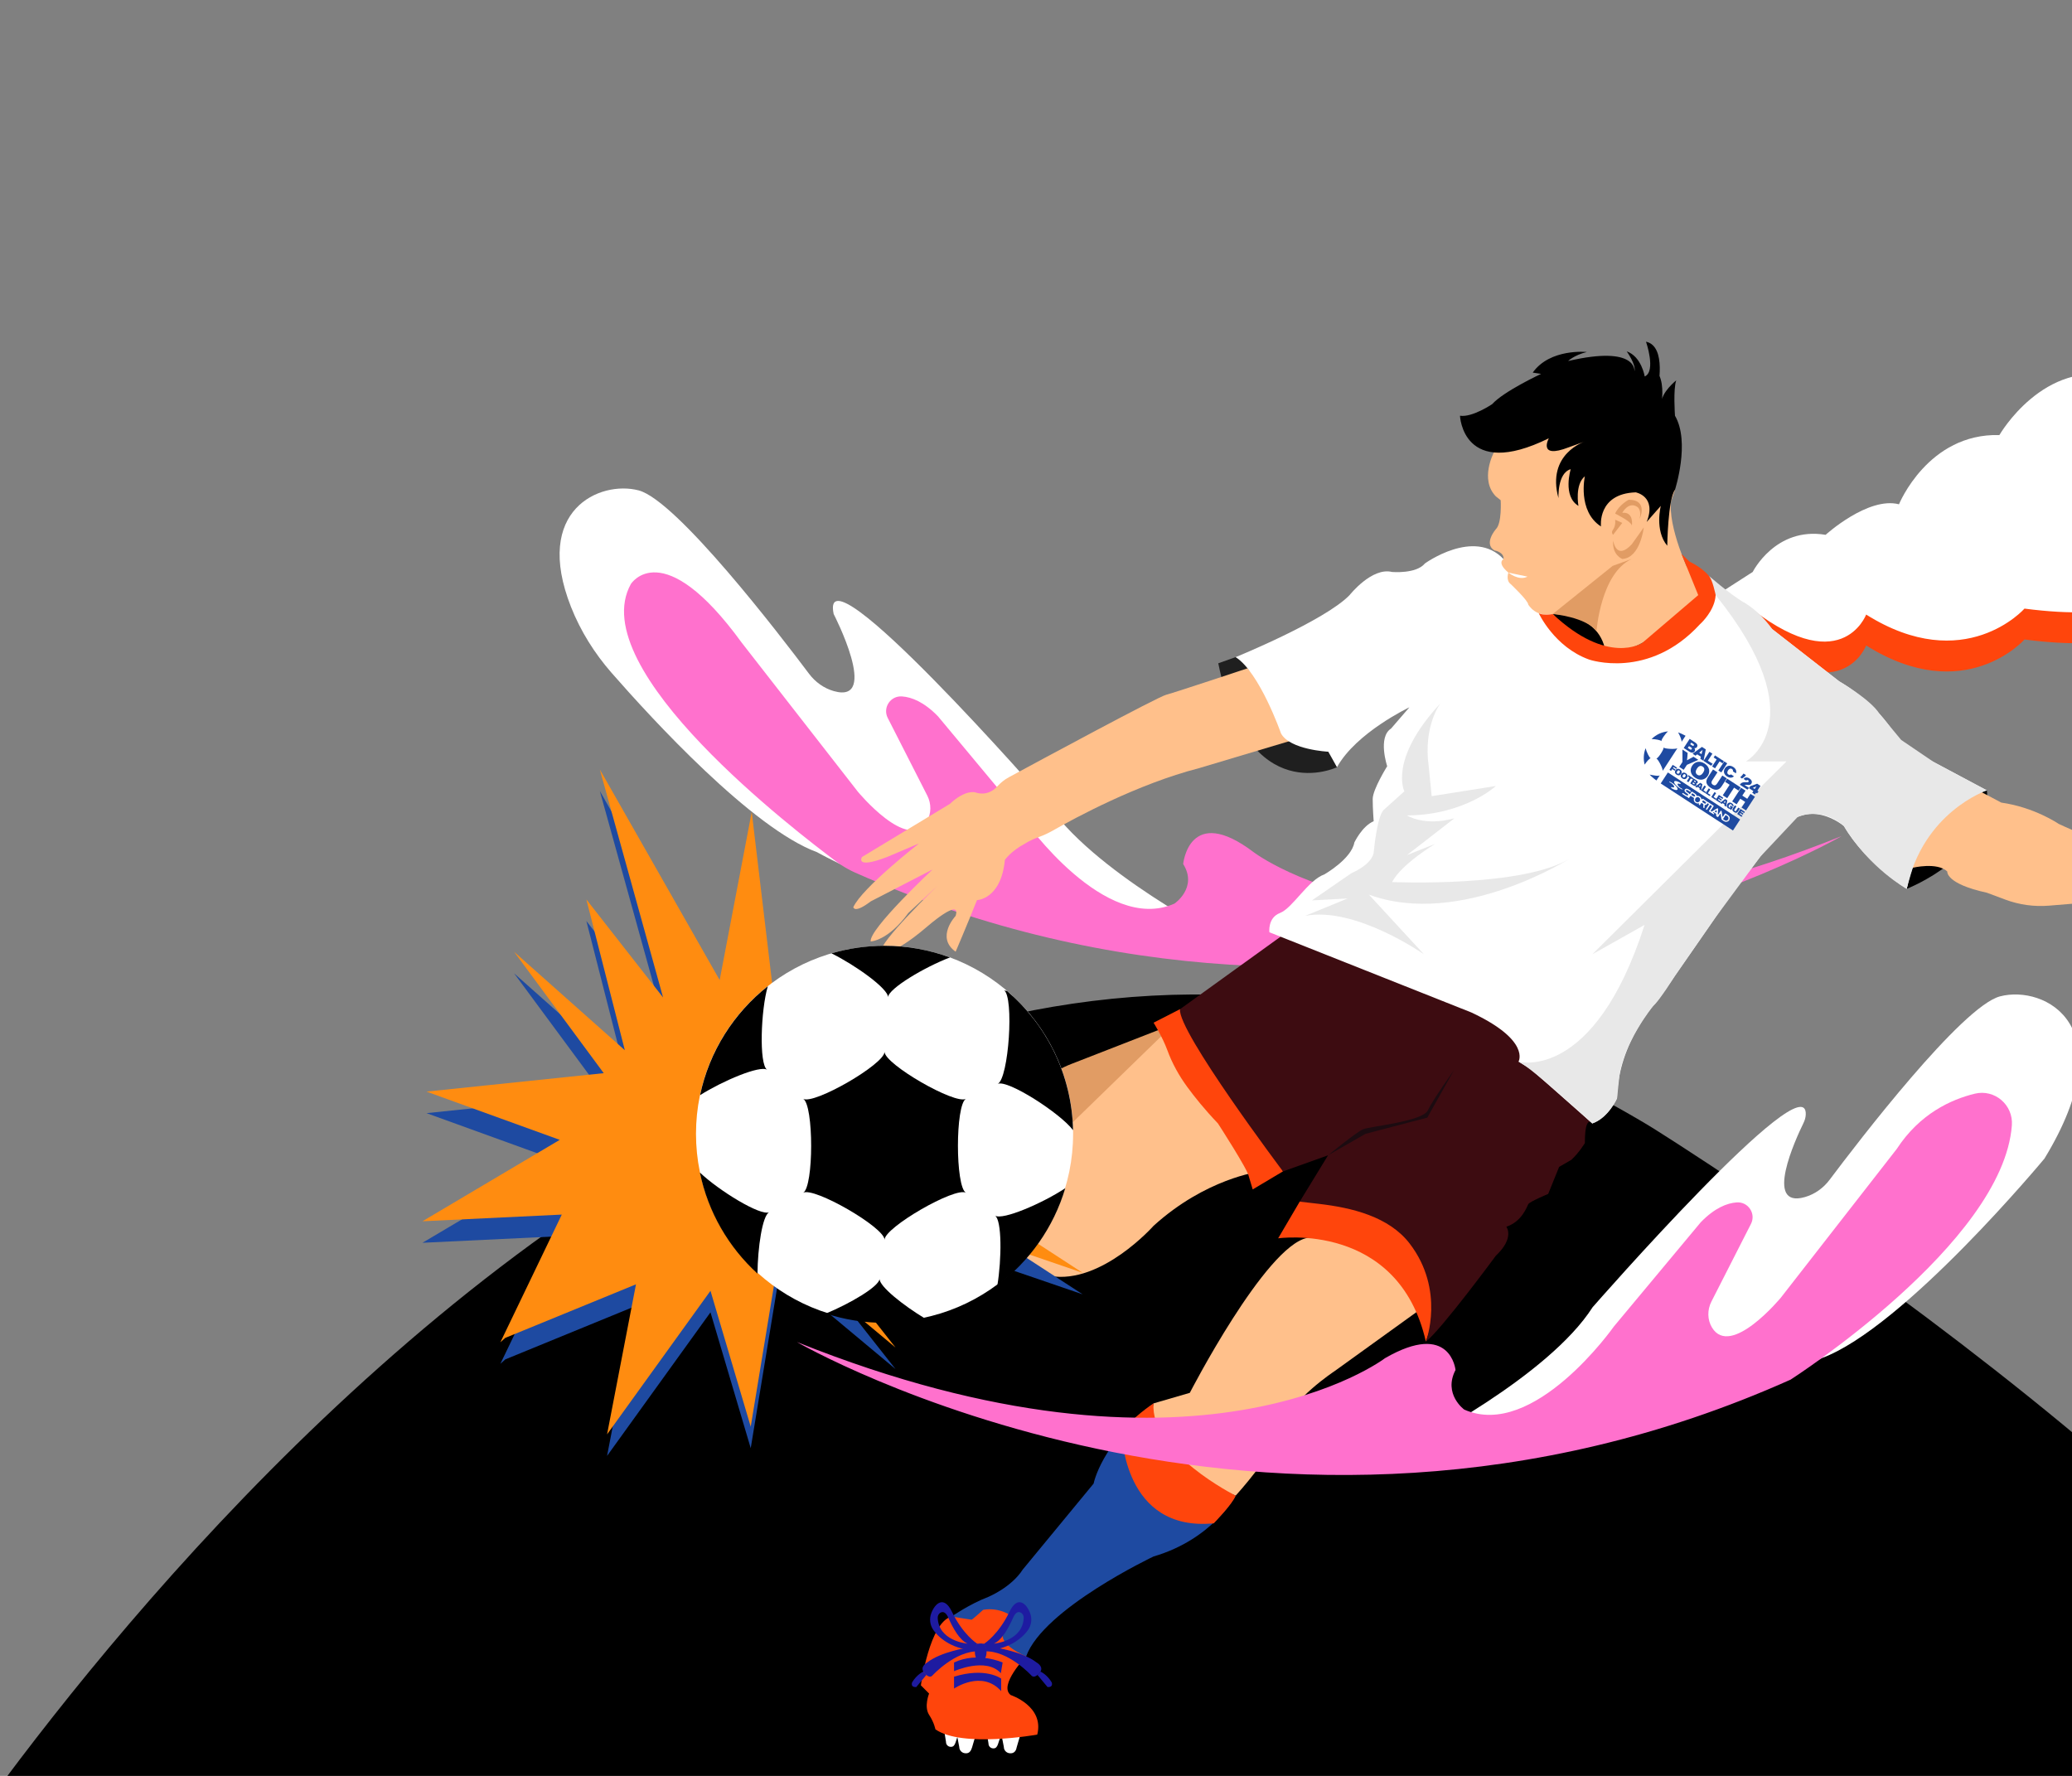 <?xml version="1.0" encoding="UTF-8"?> <svg xmlns="http://www.w3.org/2000/svg" id="Layer_1" data-name="Layer 1" viewBox="0 0 1260 1080"><rect x="0" y="0" width="1260" height="1080" fill="#808080" stroke="none"/> <defs> <style> .cls-1, .cls-2, .cls-3, .cls-4, .cls-5, .cls-6, .cls-7, .cls-8, .cls-9, .cls-10, .cls-11, .cls-12, .cls-13 { stroke-width: 0px; } .cls-2 { fill: #3d0c11; } .cls-3 { fill: #1c0c11; } .cls-4 { fill: #1f1f1f; } .cls-5 { fill: #1e1ba1; } .cls-6 { fill: #1e4aa1; } .cls-7 { fill: #e19c64; } .cls-8 { fill: #ff8c10; } .cls-9 { fill: #ff71cd; } .cls-10 { fill: #fff; } .cls-11 { fill: #e8e8e8; } .cls-12 { fill: #ff450c; } .cls-13 { fill: #ffc08b; } </style> </defs> <path class="cls-1" d="M-55.7,1166.25S450.85,351.27,1003.55,685.07c0,0,394.78,244.4,487.21,447.15l-1546.46,34.03Z"></path> <path class="cls-1" d="M777.25,753.1s23.49,94.53,89.84,62.83c0,0,14.68-56.24-48.44-64.96,0,0-24.37-4.03-41.39,2.14Z"></path> <g> <path class="cls-10" d="M506.94,373.37s28.45,54.97.14,46.93c-6.07-1.72-11.33-5.53-15.11-10.57-17.26-23.01-80.41-105.45-103.63-111.51-23.63-6.17-64.35,11.94-41.12,70.85,5.81,14.72,14.29,28.24,24.71,40.15,24.43,27.94,85.62,94.62,124.92,109.04,0,0,126.11,70.97,247.31,52.4,0,0-81.03-41.1-108.04-83.38,0,0-138.57-158.53-129.17-113.91Z"></path> <path class="cls-9" d="M1119.93,508.47c-.13.08-282.08,163.12-599.95,22.19-1.45-.64-2.88-1.36-4.27-2.13l-.24-.13c-2.57-1.42-5.03-3.01-7.37-4.78-22.72-17.11-153.41-116.37-124.46-168.45,0,0,0,0,0,0,0,0,19.2-30.7,67.52,35.82h0s70.46,90.42,70.46,90.42c0,0,30.52,37,41.91,18.23,2.9-4.79,2.9-10.8.36-15.8l-24.05-47.22c-3.19-6.26,1.68-13.6,8.69-13.09,5.86.42,13.35,3.34,21.84,12.07h0s52.84,63.41,52.84,63.41h0s48.73,69.28,91.01,50.5h0s14.31-9.71,5.28-24.07c0,0,0,0,0,0,0,0,3.55-36.96,42.86-7.19h0s114.5,87.73,357.58-9.79c0,0,0,0,0,0Z"></path> </g> <g> <path class="cls-10" d="M587.6,1066.25h-.4c-2.13,0-3.87-1.73-3.87-3.87l-1.61-8.27,11.74.59-2.35,8.03c-.6,1.96-1.58,3.52-3.52,3.52Z"></path> <path class="cls-10" d="M614.71,1066.25h-.4c-2.13,0-3.87-1.73-3.87-3.87l-1.61-8.27,11.74.59-2.35,8.03c-.32,2.06-1.58,3.52-3.52,3.52Z"></path> <path class="cls-10" d="M604.17,1063.27h-.29c-1.58-.07-2.82-1.4-2.77-2.98l-.98-6.18,8.7.75-1.96,5.89c-.49,1.44-1.26,2.57-2.7,2.52Z"></path> <path class="cls-10" d="M578.33,1062.33h-.29c-1.58-.07-2.82-1.4-2.77-2.98l-.98-6.18,8.7.75-1.96,5.89c-.49,1.44-1.26,2.57-2.7,2.52Z"></path> </g> <path class="cls-12" d="M1065.84,366.62s13.8-27.67,44.33-22.58c0,0,25.83-23.44,44.62-18.57,0,0,17.61-43.28,61.06-42.1,0,0,27.01-46.97,71.63-35.23,0,0,58.74-34.06,78.1,30.53,0,0,27.58,45.8-46.4,59.89,0,0,28.18,65.47-88.07,50.35,0,0-36.38,41.24-96.29,3.62,0,0-15.52,41.55-74.5-7.38,0,0,.91,38.75-41.76,33.27,0,0-21.19,11.06-19.99-8.56l67.25-43.23Z"></path> <path class="cls-12" d="M624,1007.34s-17.03,17.61-9.39,23.49c0,0,20.55,6.75,16.15,24.07,0,0-45.8,8.22-61.95-3.23,0,0-.59-3.82-3.82-8.81-3.23-4.99,0-12.92,0-12.92l-4.99-4.99s5.28-38.46,18.64-41.83,27.74-6.31,27.74-6.31h17.61v30.53Z"></path> <path class="cls-4" d="M813.06,466.56s-54.02,26.01-72.22-63.18l10.57-3.76,38.17,20.26,23.49,46.68Z"></path> <path class="cls-10" d="M1065.84,347.83s13.8-27.67,44.33-22.58c0,0,25.83-23.44,44.62-18.57,0,0,17.61-43.28,61.06-42.1,0,0,27.01-46.97,71.63-35.23,0,0,58.74-34.06,78.1,30.53,0,0,27.58,45.8-46.4,59.89,0,0,28.18,65.47-88.07,50.35,0,0-36.38,41.24-96.29,3.62,0,0-15.52,41.55-74.5-7.38,0,0,.91,38.75-41.76,33.27,0,0-21.19,11.06-19.99-8.56l67.25-43.23Z"></path> <path class="cls-7" d="M616.37,717.51s-8.22-53.66,34.94-70.4l62.53-24.37-26.83,51.67-70.64,43.1Z"></path> <path class="cls-13" d="M862.25,797.33l-50.65,36.5s-26.72,17.61-31.41,33.47-28.77,42.28-28.77,42.28c0,0-59.6-19.77-49.91-56.12l22.02-6.41s45.8-88.92,71.34-94.22c0,0,54.63-15.77,67.39,44.51Z"></path> <path class="cls-13" d="M616.37,717.51l97.47-94.77,51.67,89.84s-32.29,4.11-64,32.88c0,0-31.71,35.82-62.83,30.53,0,0-12.33-8.22-18.2-8.81,0,0-19.38-7.05-8.81-24.66,0,0-5.24-15.36,4.7-25.02Z"></path> <path class="cls-1" d="M1159.49,540.55s52.84-20.55,48.73-59.89c0,0-31.43,0-40.08,29.95l-8.65,29.95Z"></path> <path class="cls-12" d="M701.5,621.96s5.4,8.59,8.42,16.83c2.9,7.89,6.99,15.29,11.95,22.08,4.56,6.25,10.76,13.95,18.77,22.35,0,0,18.4,28.38,18.79,32.29l2.35,7.83,18.4-10.96-26.62-67.33-36.01-31.32-16.05,8.22Z"></path> <path class="cls-12" d="M790.36,730.78l-13.11,22.31s73.1-10.57,89.84,62.83l8.64-25.35,7.27-21.63s-57.21-47.56-92.63-38.17Z"></path> <path class="cls-2" d="M968.3,683.22s-4.53-6.07-4.53,11.94c0,0-3.52,5.87-8.22,10.18l-7.44,4.31-6.65,16.44s-11.35,4.7-12.13,6.26-3.91,10.57-13.31,13.7c0,0,5.25,6.65-6.38,17.61,0,0-33.16,45.02-42.55,52.26,0,0,11.94-31.32-9.9-59.7-12.55-16.31-34.93-21.77-55.37-24.12l-11.45-1.32,17.22-28.18-27.4,9.79s-64.2-85.33-62.63-98.64l64.59-46.58,50.89-3.43,56.37,36.11,36.4,22.31,42.5,61.06Z"></path> <path class="cls-13" d="M758.63,406.43s-43.04,14.34-49.5,16.1c-5.56,1.52-76.15,39.6-95.66,50.16-2.69,1.45-5.05,3.41-7.12,5.66-2.41,2.61-6.87,5.69-13.47,3.49,0,0-5.87-1.76-15.27,7.05l-53.43,32.29s-4.7,7.63,15.27,0l19.38-8.22s-34.64,27.01-39.93,38.75c0,0,.59,4.11,10.57-3.52l37.58-19.38s-38.75,36.37-37.58,43.73c0,0,10.57-.28,22.9-17.31l17.61-16.44s-36.4,35.23-34.06,39.93c0,0,5.28,4.11,27.6-14.97,0,0,21.14-18.5,17.61-6.75,0,0-12.33,13.02,0,21.78,0,0,6.46-15.03,12.99-31.38,0,0,14.61-.37,16.96-24.45,0,0,3.52-5.28,12.33-9.98,0,0,2.83-1.97,8.5-4,2.95-1.06,5.79-2.42,8.52-3.98,13.08-7.47,51.46-28.28,88.67-37.82l68.7-20.55-39.16-40.17Z"></path> <path class="cls-10" d="M751.41,399.63s54.02-21.99,69.28-37.71c0,0,13.5-17.14,25.83-14.08,0,0,14.68,1.3,19.96-5.16,0,0,29.95-21.72,47.85-2.64l120.41,7.8,17.86,14.08s13.5,6,20.55,17.16l45.21,35.23s26.42,14.68,36.99,38.17l52.84,28.18s-37.58,7.63-48.73,59.89c0,0-25.25-15.85-38.17-38.17,0,0-21.72-18.79-39.34,3.52l-28.77,37.58-45.21,65.17s-24.07,24.66-24.66,59.3c0,0-4.83,11.16-15.04,15.27l-37.22-32.88-7.63-4.7s7.63-12.92-28.77-29.95l-122.72-48.73s-1.17-8.81,6.46-11.74,17.03-19.96,27.01-23.49c0,0,16.44-9.39,18.2-19.38,0,0,4.7-9.98,11.74-12.92,0,0-.59-7.63-.59-13.5s8.81-19.96,8.81-19.96c0,0-5.87-17.61,2.35-22.9l11.16-12.92s-32.29,15.27-44.04,36.4l-5.28-9.39s-23.49-1.17-28.77-11.16c0,0-12.92-36.99-27.6-46.39Z"></path> <path class="cls-1" d="M1033.73,357.28s-41.83,73.14-89.69,15.89c0,0,79.89-44.15,89.69-15.89Z"></path> <path class="cls-13" d="M938.3,373.61s31.74-3.74,37.61,20.53c0,0,15.66,5.88,32.49-10.37l23.88-18.2s8.79-1.57-6.65-21.14c0,0-15.66-34.45-7.05-46.58l-80.27,75.76Z"></path> <path class="cls-13" d="M908.44,275.14s-8.8,16.45,1.19,26.72l2.95,2.35s.85,14.09-2.95,17.61c0,0-7.63,8.81-.87,12.92,0,0,5.88.88,5.58,5.28,0,0-4.4,2.06,2.94,8.22,0,0-1.76,4.7,1.47,7.05,0,0,10.57,9.98,10.57,12.33,0,0,4.99,8.81,15.56,5.28l35.82-28.77s22.9,1.08,37.87-46.29l-56.85-58.23-53.27,35.52Z"></path> <path class="cls-1" d="M887.83,252.84s1.57,39.54,54.02,13.7c0,0-7.05,12.92,12.13,5.48l9.79-3.52s-23.49,7.44-16.05,34.45c0,0-.78-15.27,7.44-17.61,0,0-5.09,16.44,4.7,22.31,0,0-2.35-12.92,3.91-18.01,0,0-4.7,21.14,9.79,30.53,0,0-2.35-19.96,21.14-20.75,0,0,12.92,2.35,6.65,18.01l8.61-9.79s-3.91,14.87,3.91,24.27c0,0,.39-28.18,4.7-34.06,0,0,9.39-28.97,0-45.02,0,0-1.17-16.44.78-21.53,0,0-9.39,7.44-9,14.09,0,0,1.96-10.57-1.57-17.61l-.78,9s5.87-26.23-7.05-28.97c0,0,6.26,18.01-.78,21.14,0,0-1.96-12.13-10.96-15.27,0,0,5.87,8.22,4.7,12.13,0,0,1.96-16.05-40.32-6.26,0,0,3.52-3.52,11.35-5.48,0,0-22.31-2.35-32.88,12.53l5.09.78s-22.7,10.57-29.75,18.4c0,0-12.13,8.22-19.57,7.05Z"></path> <path class="cls-7" d="M970.83,383.9s2.53-35.36,21.51-43.98l-11.65,4.21-36.44,29.28s20.3,1.83,26.58,10.48Z"></path> <path class="cls-12" d="M1032.72,361.92l-34.14,29.15s-20.82,13.84-54.33-17.64c0,0-5.66,1.06-8.49-.46,0,0,9.41,20.5,30.55,28.13,0,0,36.19,12.62,67.41-21.43,0,0,25.36-22.31-6.35-38.17l-4.84-4.63,10.18,25.05Z"></path> <path class="cls-13" d="M1163.01,527.76s14.88-3.66,21.14,2.22c0,0-1.17,7.44,24.07,12.92,0,0,5.32,1.99,11.16,4.17,8.51,3.18,17.61,4.44,26.67,3.7l28.91-2.39s17.61,18.01,22.31,21.92c0,0,9,3.91,21.92,0,0,0,16.83,4.7,20.75,5.87,0,0,8.61-2.74,0-12.13l-11.74-4.31-10.18-1.57s.78-4.31,11.35-3.52c0,0,7.05,3.91,12.13,3.91l5.09,4.7s4.7,7.05,12.53,6.65c0,0,1.55,9.93,9.9,10.45,1.59.1,2.63-1.66,1.85-3.05l-11.36-20.32s4.49,5.19,14.13,2.89c.84-.2,1.08-1.28.41-1.83-2.25-1.84-6.74-5.16-11.42-6.53l-11.74-9.39-14.09-7.44s-1.17-7.44-12.13-10.18h-11.74s-7.83-2.74-9.79-5.48c-1.96-2.74-18.4-6.65-22.7-6.65s-28.58-11.35-28.58-11.35c0,0-14.6-10.07-34.84-12.92l-12.18-6.45s-34.79,3.97-41.84,46.11Z"></path> <path class="cls-6" d="M751.41,909.57s-13.8,26.42-49.91,36.99c0,0-66.94,31.71-77.5,60.77,0,0-17.76-7.49-13.5-14.39l5.14-9.83s-7.19-5.87-17.76-4.11c0,0-6.61,6.02-7.05,6.02s-12.18-1.91-12.18-1.91c0,0,11.01-7.63,22.17-11.89,0,0,14.09-5.72,21.14-16.73l43.08-52.26s4.59-24.28,36.48-48.78c0,0-13.5,29.41,49.91,56.12Z"></path> <polygon class="cls-6" points="364.76 481.04 403.23 619.7 356.57 560.09 379.97 651.78 312.63 591.93 367.14 665.74 259.37 676.96 340.39 706.3 256.9 755.8 341.63 751.74 304.28 829.4 307.27 826.72 386.75 794.15 369.16 885.41 432.05 798.09 456.52 880.71 474.12 773.79 544.57 832.59 488.81 761.82 578.96 790.62 522.22 740.5 658.35 787.14 534.82 706.78 638.03 693.4 525.88 673.21 546.47 612.41 470.62 620.04 457.13 506.89 437.64 609.12 364.76 481.04"></polygon> <polygon class="cls-8" points="364.76 467.95 403.23 606.61 356.57 546.99 379.97 638.69 312.63 578.83 367.14 652.64 259.37 663.86 340.39 693.2 256.9 742.71 341.63 738.65 304.28 816.31 307.27 813.63 386.75 781.06 369.16 872.31 432.05 785 456.52 867.61 474.12 760.7 544.57 819.5 488.81 748.72 578.96 777.53 522.22 727.41 658.35 774.04 534.82 693.68 638.03 680.3 525.88 660.11 546.47 599.32 470.62 606.94 457.13 493.8 437.64 596.03 364.76 467.95"></polygon> <path class="cls-11" d="M923.45,645.65s45.8,12.72,76.62-83.18l-31.77,17.89,118.09-117.32h-24.66s43.3-24.34-18.42-101.12c0,0-1.98-9.88-4.23-11.83,0,0,11.3,10.06,21.26,16.28,0,0,8.55,4.04,17.45,16.3l23.97,18.68,16.64,12.97s19.08,11.01,24.46,19.69l13.27,15.98,19.84,13.47,32.27,17.21s-38.9,13.06-48.73,59.89c0,0-22.61-12.33-38.17-38.17,0,0-11.72-11.98-28.17-5.55l-22.74,24.19-27.08,36.71-24.76,35.69s-9.56,15.31-13.37,18.43c0,0-18.25,22.75-20.5,42.88l-1.37,13.23s-5.27,12.04-15.04,15.27c0,0-36.63-33.86-44.85-37.58Z"></path> <path class="cls-11" d="M875.89,427.81s-10.57,13.8-7.05,38.46l1.76,17.91,39.03-6.17s-18.77,17.61-54,17.91c0,0,10.28,6.75,28.77,1.76l-28.77,22.31,17.03-6.75s-20.55,12.33-26.13,23.19c0,0,80.11,3.52,108.75-14.68,0,0-67.07,42.86-122.85,22.31l33.47,36.29s-41.69-29.24-72.22-23.37l25.83-10.57-21.72,1.17,24.07-16.59s13.31-5.43,13.6-13.45c0,0,1.81-20.18,5.77-24.79l12.77-11.51s-9.83-19.23,21.87-53.43Z"></path> <path class="cls-10" d="M917.28,348.25s6.31,5.21,11.6,2.42l-11.6-2.42Z"></path> <path class="cls-7" d="M997.04,315.47c-.2.76,5.87-11.55-6.65-11.55,0,0-5.87,3.13-8.22,8.42,0,0,10.18,4.89,10.18,7.44,0,0,1.48-8.61-5.82-7.93,0,0,3.86-7.34,9.34-3.43,0,0,2.54,1.96,1.17,7.05Z"></path> <path class="cls-7" d="M980.99,328.78s1.77,12.53,11.36,2.15l7.24-10.18s-2.04,18.58-13.06,19.18c0,0-6.32-2.34-5.54-11.15Z"></path> <path class="cls-7" d="M980.92,325.25l5.6-7.24-4.36-1.96s.65,3.13-1.24,6.07c0,0-1.44,1.37,0,3.13Z"></path> <path class="cls-10" d="M1096.73,682.93c-4.66,9.52-24.4,52.24.79,45.08,6.07-1.72,11.33-5.53,15.11-10.57,17.26-23.01,80.41-105.45,103.63-111.51,27.01-7.05,76.33,17.61,27.01,98.64,0,0-85.49,103.05-135.52,121.4,0,0-126.11,70.97-247.31,52.4,0,0,81.03-41.1,108.04-83.38,0,0,130.98-149.85,129.62-117.16-.07,1.78-.59,3.51-1.37,5.1Z"></path> <path class="cls-12" d="M701.5,853.45s-14.64,9.55-19.31,18.15c0,0,.96,60.14,55.91,54.81,0,0,11.6-11.94,13.31-16.83,0,0-52.26-26.13-49.91-56.12Z"></path> <ellipse class="cls-10" cx="537.9" cy="689.53" rx="114.66" ry="114.36"></ellipse> <path class="cls-1" d="M587.38,725.38c-6.47-3.74-49.48,21.09-49.48,28.57,0-7.48-43.01-32.31-49.48-28.57,6.47-3.74,6.47-53.4,0-57.14,6.47,3.74,49.48-21.09,49.48-28.57,0,7.48,43.01,32.31,49.48,28.57-6.47,3.74-6.47,53.4,0,57.14Z"></path> <path class="cls-1" d="M425.72,666.02c13.71-8.67,36.46-18.32,40.77-15.43-5.04-3.38-3.8-36.62.42-50.81-20.65,16.3-35.56,39.56-41.19,66.24Z"></path> <path class="cls-5" d="M580.16,1019.67v7.24s16.93-11.65,28.67,1.57v-7.63s-9.39-7.14-28.67-1.17Z"></path> <path class="cls-5" d="M580.16,1016.34s19.43-8.76,28.47,1.22l1.08-6.51s-15.07-6.85-29.55,0v5.28Z"></path> <path class="cls-5" d="M598.53,1009.59c-1.58,2.63-4.31-1.55-4.31-1.55l1.21-8.45h3.11s3.11,4.83,0,10.01Z"></path> <path class="cls-5" d="M625.26,991.12c1.99-2.92,2.43-6.65,1.21-9.97-2.22-6.03-7.71-11.16-12.58-1.01-6.62,13.81-15.08,19.27-15.35,19.44,0,0,0,0,0,.01l1.2,3.95s0,0,.01,0c12.52-.1,21.58-6.66,25.51-12.43ZM616.13,983.7c1.56-3.48,3.26-3.65,4.51-3.05s1.93,1.88,1.88,3.22c-.55,13.77-16.94,15.59-18.06,15.7-.01,0-.01-.02,0-.02,4.89-2.25,8.75-9.32,11.68-15.85Z"></path> <path class="cls-5" d="M594.22,1009.59c1.58,2.63,4.31-1.55,4.31-1.55l-1.21-8.45h-3.11s-3.11,4.83,0,10.01Z"></path> <path class="cls-5" d="M593,1003.55s0,0,.01,0l1.2-3.95s0,0,0-.01c-.27-.17-8.73-5.63-15.35-19.44-4.86-10.14-10.36-5.02-12.58,1.01-1.22,3.32-.78,7.05,1.21,9.97,3.93,5.77,12.99,12.33,25.51,12.43ZM588.29,999.55s0,.02,0,.02c-1.12-.11-17.52-1.93-18.06-15.7-.05-1.34.66-2.64,1.88-3.22s2.96-.42,4.51,3.05c2.92,6.53,6.79,13.6,11.68,15.85Z"></path> <path class="cls-5" d="M563.76,1011.1s-4.15,2.28-2.28,5.49c0,0,.77,1.14,1.83,2.03,1.05.89,2.39,1.52,3.53.52,0,0,14.07-15.54,28.67-14.87,0,0,1.88-2.55-6.7-2.28,0,0-16.61,2.41-25.05,9.11Z"></path> <path class="cls-5" d="M554.65,1023.16s-1.21,3.08,2.55,2.81l6.11-7.35-1.83-2.03s-3.88,1.61-6.83,6.56Z"></path> <path class="cls-5" d="M630.45,1011.1s4.15,2.28,2.28,5.49c0,0-.77,1.14-1.83,2.03s-2.39,1.52-3.53.52c0,0-14.07-15.54-28.67-14.87,0,0-1.88-2.55,6.7-2.28,0,0,16.61,2.41,25.05,9.11Z"></path> <path class="cls-5" d="M639.56,1023.16s1.21,3.08-2.55,2.81l-6.11-7.35,1.83-2.03s3.88,1.61,6.83,6.56Z"></path> <path class="cls-9" d="M484.67,816.18s285.36,165.53,604.19,22.85c0,0,129.18-82.73,134.57-154.65.93-12.44-10.46-22.2-22.57-19.25-14.34,3.49-33.47,12.18-47.41,33.57l-70.46,90.42s-30.52,37-41.91,18.23c-2.9-4.79-2.9-10.8-.36-15.8l24.05-47.22c3.19-6.26-1.68-13.6-8.69-13.09-5.86.42-13.35,3.34-21.84,12.07l-52.84,63.41s-48.73,69.28-91.01,50.5c0,0-12.92-9.39-5.28-24.07,0,0-2.94-30.23-42.86-7.19,0,0-114.5,87.73-357.58-9.79Z"></path> <path class="cls-3" d="M807.58,702.6s17.22-14.09,21.33-15.85,36.11-4.7,39.34-11.45c3.23-6.75,15.85-24.37,15.85-24.37l-16.15,28.77-37.58,9.83-22.8,13.07Z"></path> <path class="cls-6" d="M1020.47,445.4c1.11,1.87,2.33,4.97,2.09,5.79l2.44-3.74c-.08-.05-3.08-1.61-4.53-2.04Z"></path> <g> <path class="cls-6" d="M1027.48,449.35l3.4,2.22c1.41.92,1.57,1.97,1.07,2.74-.42.64-1.06.77-1.62.62.44.53.69,1.28.23,1.98-.62.96-1.77,1.17-3.32.17l-3.36-2.19,3.6-5.52ZM1029.06,453.4c.5.32.79.2.96-.07.21-.33.07-.65-.33-.91l-1.22-.79-.63.97,1.22.79ZM1026.37,454.87l1.24.81c.48.31.87.32,1.13-.09.22-.34.14-.69-.36-1.02l-1.28-.83-.74,1.13Z"></path> <path class="cls-6" d="M1032.09,458.75l-1.02.8-1.8-1.17,5.69-4.16,2.34,1.53-1.37,6.97-1.93-1.25.29-1.28-2.2-1.43ZM1034.71,458.64c.29-1.23.49-2,.65-2.54l-.03-.02c-.41.38-1.17,1.01-2.02,1.65l1.4.91Z"></path> <path class="cls-6" d="M1039.53,457.2l1.8,1.17-2.76,4.24,2.96,1.93-1.05,1.14-4.55-2.96,3.6-5.52Z"></path> <path class="cls-6" d="M1043.91,461.86l-1.83-1.19.83-1.27,5.44,3.54-.83,1.27-1.82-1.18-2.77,4.25-1.79-1.17,2.77-4.25Z"></path> <path class="cls-6" d="M1050.33,464.23l-3.6,5.52-1.79-1.17,3.6-5.52,1.79,1.17Z"></path> <path class="cls-6" d="M1054.43,472.09c-1.01,1.01-2.49,1.23-4.27.07-2.05-1.34-2.23-3.32-1.2-4.9.99-1.52,2.89-2.22,5.03-.83,1.88,1.22,2.12,2.77,1.62,3.86l-1.81-1.18c.12-.35.18-.95-.61-1.47-.84-.55-1.68-.15-2.31.81-.57.88-.78,1.91.15,2.52.67.44,1.14.32,1.6-.05l1.79,1.17Z"></path> </g> <polygon class="cls-6" points="1036.87 472.96 1036.87 472.96 1036.87 472.96 1036.87 472.96"></polygon> <g> <path class="cls-6" d="M1017.19,465.15l2.65,1.72-.46.7-1.67-1.09-.35.54,1.56,1.01-.46.7-1.56-1.01-.71,1.09-.98-.64,1.98-3.03Z"></path> <path class="cls-6" d="M1022.34,470.65c-.56.85-1.61,1.22-2.8.45-1.1-.71-1.25-1.81-.67-2.7.55-.84,1.62-1.2,2.78-.45,1.1.71,1.25,1.84.69,2.7ZM1019.92,469.06c-.35.53-.39,1.06.11,1.38s.96,0,1.26-.46c.34-.53.41-1.04-.1-1.37s-.94-.04-1.27.45Z"></path> <path class="cls-6" d="M1025.86,472.95c-.56.85-1.61,1.22-2.8.45-1.1-.71-1.25-1.81-.67-2.7.55-.84,1.62-1.2,2.78-.45,1.1.71,1.25,1.84.69,2.7ZM1023.45,471.36c-.35.53-.39,1.06.11,1.38s.96,0,1.26-.46c.34-.53.41-1.04-.1-1.37s-.94-.04-1.27.45Z"></path> <path class="cls-6" d="M1027.29,472.73l-1.01-.65.46-.7,2.99,1.95-.46.7-1-.65-1.52,2.33-.98-.64,1.52-2.33Z"></path> <path class="cls-6" d="M1029.83,473.39l1.87,1.22c.78.51.86,1.08.59,1.5-.23.35-.58.42-.89.34.24.29.38.7.13,1.09-.34.53-.97.64-1.82.09l-1.85-1.2,1.98-3.03ZM1030.7,475.61c.27.18.43.11.53-.04.12-.18.04-.35-.18-.5l-.67-.44-.35.54.67.44ZM1029.22,476.42l.68.44c.26.17.48.17.62-.05.12-.19.08-.38-.2-.56l-.7-.46-.4.62Z"></path> <path class="cls-6" d="M1032.37,478.55l-.56.44-.99-.64,3.12-2.29,1.29.84-.75,3.83-1.06-.69.16-.7-1.21-.79ZM1033.8,478.49c.16-.68.27-1.1.36-1.4h-.02c-.23.2-.64.54-1.11.9l.77.5Z"></path> <path class="cls-6" d="M1036.45,477.7l.99.64-1.52,2.33,1.63,1.06-.57.63-2.5-1.63,1.98-3.03Z"></path> <path class="cls-6" d="M1039.1,479.42l.99.64-1.52,2.33,1.63,1.06-.57.63-2.5-1.63,1.98-3.03Z"></path> <path class="cls-6" d="M1042.6,481.7l.99.64-1.52,2.33,1.63,1.06-.57.63-2.5-1.63,1.98-3.03Z"></path> <path class="cls-6" d="M1046.66,486.94l-1.62-1.06-.33.51,1.81,1.18-.57.63-2.67-1.74,1.98-3.03,2.68,1.75-.46.7-1.71-1.11-.28.42,1.62,1.06-.46.7Z"></path> <path class="cls-6" d="M1047.53,488.43l-.56.44-.99-.64,3.12-2.29,1.29.84-.75,3.83-1.06-.69.16-.7-1.21-.79ZM1048.97,488.36c.16-.68.27-1.1.36-1.4h-.02c-.23.2-.64.54-1.11.9l.77.5Z"></path> <path class="cls-6" d="M1052.73,492.62l-.68-.44c.02-.08.07-.2.12-.32-.33.09-.67.05-1.23-.31-1-.65-1.12-1.69-.54-2.57s1.6-1.26,2.79-.48c.96.63,1.15,1.44.91,2.01l-.99-.64c.05-.17.05-.46-.35-.72-.51-.33-.97-.03-1.3.46-.35.54-.4,1.08.11,1.41.43.28.75.14.9-.1l.02-.03-.6-.39.43-.66,1.55,1.01-1.15,1.77Z"></path> <path class="cls-6" d="M1055.96,490.4l-1.14,1.76c-.31.48-.19.79.14,1.01.34.22.64.16.94-.3l1.14-1.76.99.64-1.15,1.76c-.57.88-1.37,1.02-2.41.34s-1.24-1.43-.65-2.33l1.15-1.76.99.64Z"></path> <path class="cls-6" d="M1059.78,495.49l-1.62-1.06-.33.51,1.81,1.18-.57.63-2.67-1.74,1.98-3.03,2.68,1.75-.46.7-1.71-1.11-.28.42,1.62,1.06-.46.7Z"></path> </g> <g> <path class="cls-6" d="M1058.2,472.73c.56-.5,1.35-1.28,2.05-2.3l1.5.97c-.77.96-1.76,1.71-2.41,2.06l-1.14-.74Z"></path> <path class="cls-6" d="M1058.02,477.22l.05-.08c.67-1.03,1.62-1.58,3.64-1.46,1.1.06,1.36.06,1.58-.27.2-.31.16-.63-.27-.91-.49-.32-.83-.09-1.13.25l-1.59-1.04c.77-1.03,2.06-1.27,3.55-.3,1.36.89,1.84,2.11,1.16,3.15-.52.8-1.16.91-2.57.77-.74-.07-1.3-.08-1.57.04l2.73,1.78-.98,1.08-4.61-3Z"></path> <path class="cls-6" d="M1065.54,482.12l.69-1.06-2.68-1.74.8-1.22,4.19-1.49,2.04,1.33-1.92,2.94.74.48-.93,1.16-.61-.4-.69,1.06-1.62-1.06ZM1067.36,479.32c.19-.3.6-.89.78-1.14-.44.21-1.12.53-2.21.93l1.1.72.33-.5Z"></path> </g> <g> <path class="cls-6" d="M1021.15,466.4l1.88-2.88c.08-.13.1-.22.09-.4l-.02-7.29,3.17,2.06c-.1,1.63-.22,3.34-.4,4.49.96-.59,2.49-1.34,3.98-2.16l2.91,1.89-6.8,2.96c-.09.04-.15.1-.24.25l-1.85,2.84-2.72-1.77Z"></path> <path class="cls-6" d="M1038.52,471.78c-1.52,2.34-4.4,3.35-7.66,1.22-3-1.96-3.41-4.95-1.82-7.38,1.49-2.29,4.43-3.29,7.6-1.23,3,1.96,3.43,5.03,1.89,7.39ZM1031.92,467.42c-.95,1.45-1.06,2.9.3,3.78s2.64-.02,3.45-1.27c.94-1.44,1.12-2.84-.28-3.75s-2.58-.12-3.47,1.24Z"></path> <path class="cls-6" d="M1044.4,469.71l-3.13,4.81c-.86,1.32-.51,2.18.38,2.75.93.61,1.75.45,2.58-.83l3.13-4.81,2.71,1.76-3.14,4.82c-1.57,2.41-3.74,2.8-6.6.94s-3.38-3.9-1.77-6.39l3.14-4.82,2.71,1.76Z"></path> <path class="cls-6" d="M1051.8,477.26l-2.75-1.79,1.25-1.92,8.18,5.33-1.25,1.92-2.73-1.78-4.17,6.4-2.7-1.76,4.17-6.4Z"></path> <path class="cls-6" d="M1058.77,479.07l2.7,1.76-1.96,3,3,1.96,1.96-3,2.71,1.76-5.41,8.31-2.71-1.76,2.21-3.39-3-1.96-2.21,3.39-2.7-1.76,5.41-8.31Z"></path> </g> <g> <path class="cls-6" d="M1030.24,483.16l-.94-.62c-.16-.1-.37-.06-.48.1l-.26.41c-.05.08-.07.17-.05.26.02.09.07.17.15.22l.94.61c.33.22.61.3.83.26.13-.03.23-.1.3-.21.08-.13.11-.25.08-.38-.04-.21-.23-.42-.57-.64Z"></path> <path class="cls-6" d="M1036.87,487.48l-.94-.62c-.16-.1-.37-.06-.48.1l-.26.41c-.05.08-.07.17-.05.26.02.09.07.17.15.22l.94.61c.33.22.61.3.83.26.13-.03.23-.1.3-.21.08-.13.11-.25.08-.38-.04-.21-.23-.42-.57-.64Z"></path> <path class="cls-6" d="M1033.19,484.99c-.74-.48-1.65-.27-2.15.51-.25.38-.34.82-.26,1.23.08.38.32.72.66.94s.75.31,1.13.23c.41-.09.77-.34,1.02-.73s.34-.82.25-1.23c-.08-.38-.31-.72-.66-.94Z"></path> <path class="cls-6" d="M1050.37,496.27s-.68-.44-.68-.44c-.16-.1-.39-.07-.49.09l-1.27,1.95c-.11.17-.07.37.12.49l.68.44c.38.25.8.34,1.2.25.37-.08.69-.31.93-.66s.31-.74.23-1.12c-.08-.39-.34-.75-.71-.99Z"></path> <path class="cls-6" d="M1043.96,493.02c.01-.1-.02-.18-.09-.22-.07-.05-.16-.04-.24,0,0,0-.74.44-.74.44-.08.05-.13.12-.13.2,0,.08.05.14.13.19l.62.41c.08.05.16.08.23.05.07-.03.11-.1.13-.2l.1-.86Z"></path> <path class="cls-6" d="M1014.25,469.77l-4.36,6.69,43.94,28.61,4.36-6.69-43.94-28.61ZM1020.02,480.27c-.39.37-1.44.2-2.75-.44-.35-.18-1.02-.6-1.1-.91-.01-.06,0-.1.02-.15.14-.2.45-.1.79,0,.37.11.75.23.98-.02.08-.09.12-.22.1-.37-.05-.5-.67-1.26-1.57-1.93-.38-.28-.72-.49-1.14-.69-.05-.02-.09-.04-.13-.07-.08-.06-.14-.14-.14-.22,0-.04.01-.07.04-.1.06-.06.14-.08.32,0,.52.21,1.43.73,2.14,1.26,1.5,1.12,2.54,2.39,2.58,3.17.01.19-.04.35-.16.45ZM1023.07,480.05c-.06.06-.14.08-.32,0-.52-.21-1.43-.73-2.14-1.26-1.5-1.12-2.54-2.39-2.58-3.17-.01-.19.04-.35.16-.45.39-.37,1.44-.2,2.75.44.35.18,1.02.6,1.1.91.01.06,0,.1-.02.15-.14.2-.45.1-.79,0-.37-.11-.75-.23-.98.02-.08.09-.12.22-.1.37.05.5.66,1.26,1.57,1.93.38.28.72.49,1.14.69.05.02.09.04.13.07.08.06.14.14.14.22,0,.04-.01.07-.04.1ZM1048.35,499.37s-1.1-.72-1.1-.72c-.15-.1-.41-.33-.45-.61,0,0-.4-2.95-.4-2.95-.02-.11-.09-.19-.18-.21-.08-.02-.15.02-.2.09l-1.19,1.82c-.07.11-.22.14-.33.07l-.66-.43c-.12-.08-.24-.27-.22-.41,0,0,.04-.71.04-.71.01-.22-.08-.39-.25-.51l-1.25-.81c-.16-.11-.32-.06-.39.04-.05.08-.05.19.07.28l.5.33c.05.03.09.09.1.15.01.06,0,.13-.03.18l-.11.17c-.07.11-.22.14-.33.07l-2.66-1.74c-.05-.04-.09-.09-.1-.15-.01-.06,0-.13.03-.18l1.7-2.61c.05-.08.07-.17.05-.26-.02-.09-.07-.17-.15-.22l-.56-.37c-.16-.1-.37-.06-.48.1l-1.7,2.61c-.07.11-.22.14-.33.07l-.29-.19c-.05-.04-.09-.09-.1-.15-.01-.06,0-.13.03-.18l1.7-2.61c.05-.08.07-.17.05-.26-.02-.09-.07-.17-.15-.22l-.39-.25c-.08-.05-.17-.06-.25-.04-.08.03-.14.09-.17.18,0,0-.02.05-.12.2-.43.67-1.08.59-1.1.59h0s0,0,0,0c-.18.01-.36.11-.37.3,0,0-.1,1.46-.1,1.46,0,.09-.03.16-.09.19-.05.03-.1.03-.14,0l-.32-.21c-.12-.08-.21-.26-.21-.41l.09-1.52c.01-.18-.1-.4-.25-.5l-.66-.43c-.16-.1-.37-.06-.48.1l-.68,1.04c-.07.11-.22.14-.33.07l-.29-.19c-.05-.03-.09-.09-.1-.15-.01-.06,0-.13.03-.18l.14-.22c.04-.07.03-.15-.02-.21-.07-.08-.21-.14-.31-.1,0,0-.81.3-1.79-.34-1.56-1.02-.99-2.63-.96-2.7.09-.3-.22-.44-.36-.51-.12-.06-.32-.18-.46-.27l-1.01-.66c-.16-.1-.37-.06-.48.1l-.68,1.04c-.07.11-.22.14-.33.07l-.29-.19c-.07-.04-.14-.17-.14-.23,0-.05-.03-.11-.08-.17-.07-.08-.18-.12-.29-.12h0s0,0,0,0c0,0-.24.03-.93-.42l-2-1.31c-.05-.04-.09-.09-.1-.15-.01-.06,0-.13.03-.18l.12-.18c.03-.05.09-.09.15-.1.06-.01.13,0,.18.03l1.92,1.25c.33.22.61.31.83.26.13-.03.24-.1.32-.23.04-.07.09-.18.06-.33-.04-.21-.24-.43-.57-.65l-.61-.4c-.56-.36-.91-.8-1-1.22-.06-.27,0-.54.16-.79.18-.27.44-.45.75-.52.43-.09.95.03,1.44.35l1.3.85c.1.06.15.22.08.34l-.12.18c-.07.11-.22.14-.33.07l-1.23-.8c-.77-.5-1.08-.16-1.15-.04-.04.06-.1.19-.06.36.05.22.24.44.56.65,0,0,.85.56.85.56h0c.38.24.57.56.57.57.05.1.18.18.3.19.09,0,.16-.03.2-.09l.87-1.34c.03-.05.09-.09.15-.1.06-.01.13,0,.18.03l1.73,1.13c1,.64.98,1.13.98,1.13v.05c.05.18.23.28.42.27h0s0,0,0,0c0,0,.71-.19,1.55.36.94.62,1.04,1.49,1.04,1.49h0s0,0,0,0c.03.11.12.2.23.22.09.01.18-.03.24-.12,0,0,.1-.15.1-.15.03-.05.09-.09.15-.1.06-.01.13,0,.18.03l1.73,1.13c.35.22.55.4.63.5.14.18.31.21.36.22.08,0,.21.07.34.15l3.4,2.22c.05.04.09.09.1.15.01.06,0,.13-.03.18l-1.7,2.61c-.05.08-.07.17-.05.26.02.09.07.17.15.22l.05.03c.19.12.4.1.55.01,0,0,3.06-1.79,3.06-1.79.16-.09.33-.09.46-.01.14.09.21.25.21.45,0,0-.21,3.13-.21,3.13-.01.1.03.19.11.22.05.02.13,0,.19-.08l1.43-2.2c.07-.12.17-.17.28-.14.15.03.32.19.36.45,0,0,.42,3.04.42,3.04.01.11.08.19.17.21.08.02.14,0,.2-.09l1.17-1.8c.08-.13.23-.17.34-.1l1.48.96c.74.48,1.01,1.1,1.1,1.53.12.57.01,1.16-.29,1.63-.58.89-1.9,1.37-3.2.52Z"></path> </g> <path class="cls-6" d="M1004.35,449.45c2.29.03,5.73.64,6.02,1.32-.34-.79,2.37-4.63,3.97-5.99-3.7.34-7.26,1.94-9.99,4.67Z"></path> <path class="cls-6" d="M1000.71,455.01c-1.27,3.24-1.44,6.74-.59,9.99,1.23-1.85,3.08-3.96,3.72-3.88-.81-.1-2.63-3.96-3.13-6.11Z"></path> <path class="cls-6" d="M1007.28,474.65s2.06-3.1,2.16-3.31c-.42.96-4.06.16-6.27-.26,1.04,1.3,4.04,3.52,4.11,3.57Z"></path> <path class="cls-6" d="M1020.12,454.93c-.58.89-8.04.56-8.52-.38.48.94-3.35,6.82-4.41,6.77,1.06.06,4.41,6.69,3.83,7.58.07-.11,9.02-13.85,9.09-13.96Z"></path> <path class="cls-1" d="M425.6,713.06c4.97,24.13,17.51,45.49,35.04,61.49.12-15.72,2.97-35.32,7.11-37.36-5.17,2.54-30.88-13.32-42.15-24.13Z"></path> <path class="cls-1" d="M534.89,777.71c-.31,4.69-18.01,15.07-32.67,21.11,11.23,3.68,23.22,5.67,35.68,5.67,8.45,0,16.68-.92,24.6-2.65-13.26-7.97-27.91-19.66-27.61-24.12Z"></path> <path class="cls-1" d="M647.8,722.59c-13.39,8.96-38.19,19.71-42.7,16.69,4.2,2.82,4.04,26.43,1.41,42.42,19.49-14.58,34.18-35.21,41.29-59.11Z"></path> <path class="cls-1" d="M652.53,687.31c-.73-33.87-16.15-64.13-40.14-84.65-.78-.05-1.41-.21-1.85-.5,6.21,4.16,2.89,53.71-3.82,57.01,5.87-2.88,38.12,17.88,45.81,28.14Z"></path> <path class="cls-1" d="M537.9,575.17c-11.2,0-22.02,1.61-32.26,4.61,14.55,7.18,34.59,21.52,34.38,26.7.22-5.31,22.52-18.48,37.66-24.21-12.39-4.59-25.79-7.09-39.78-7.09Z"></path> </svg> 